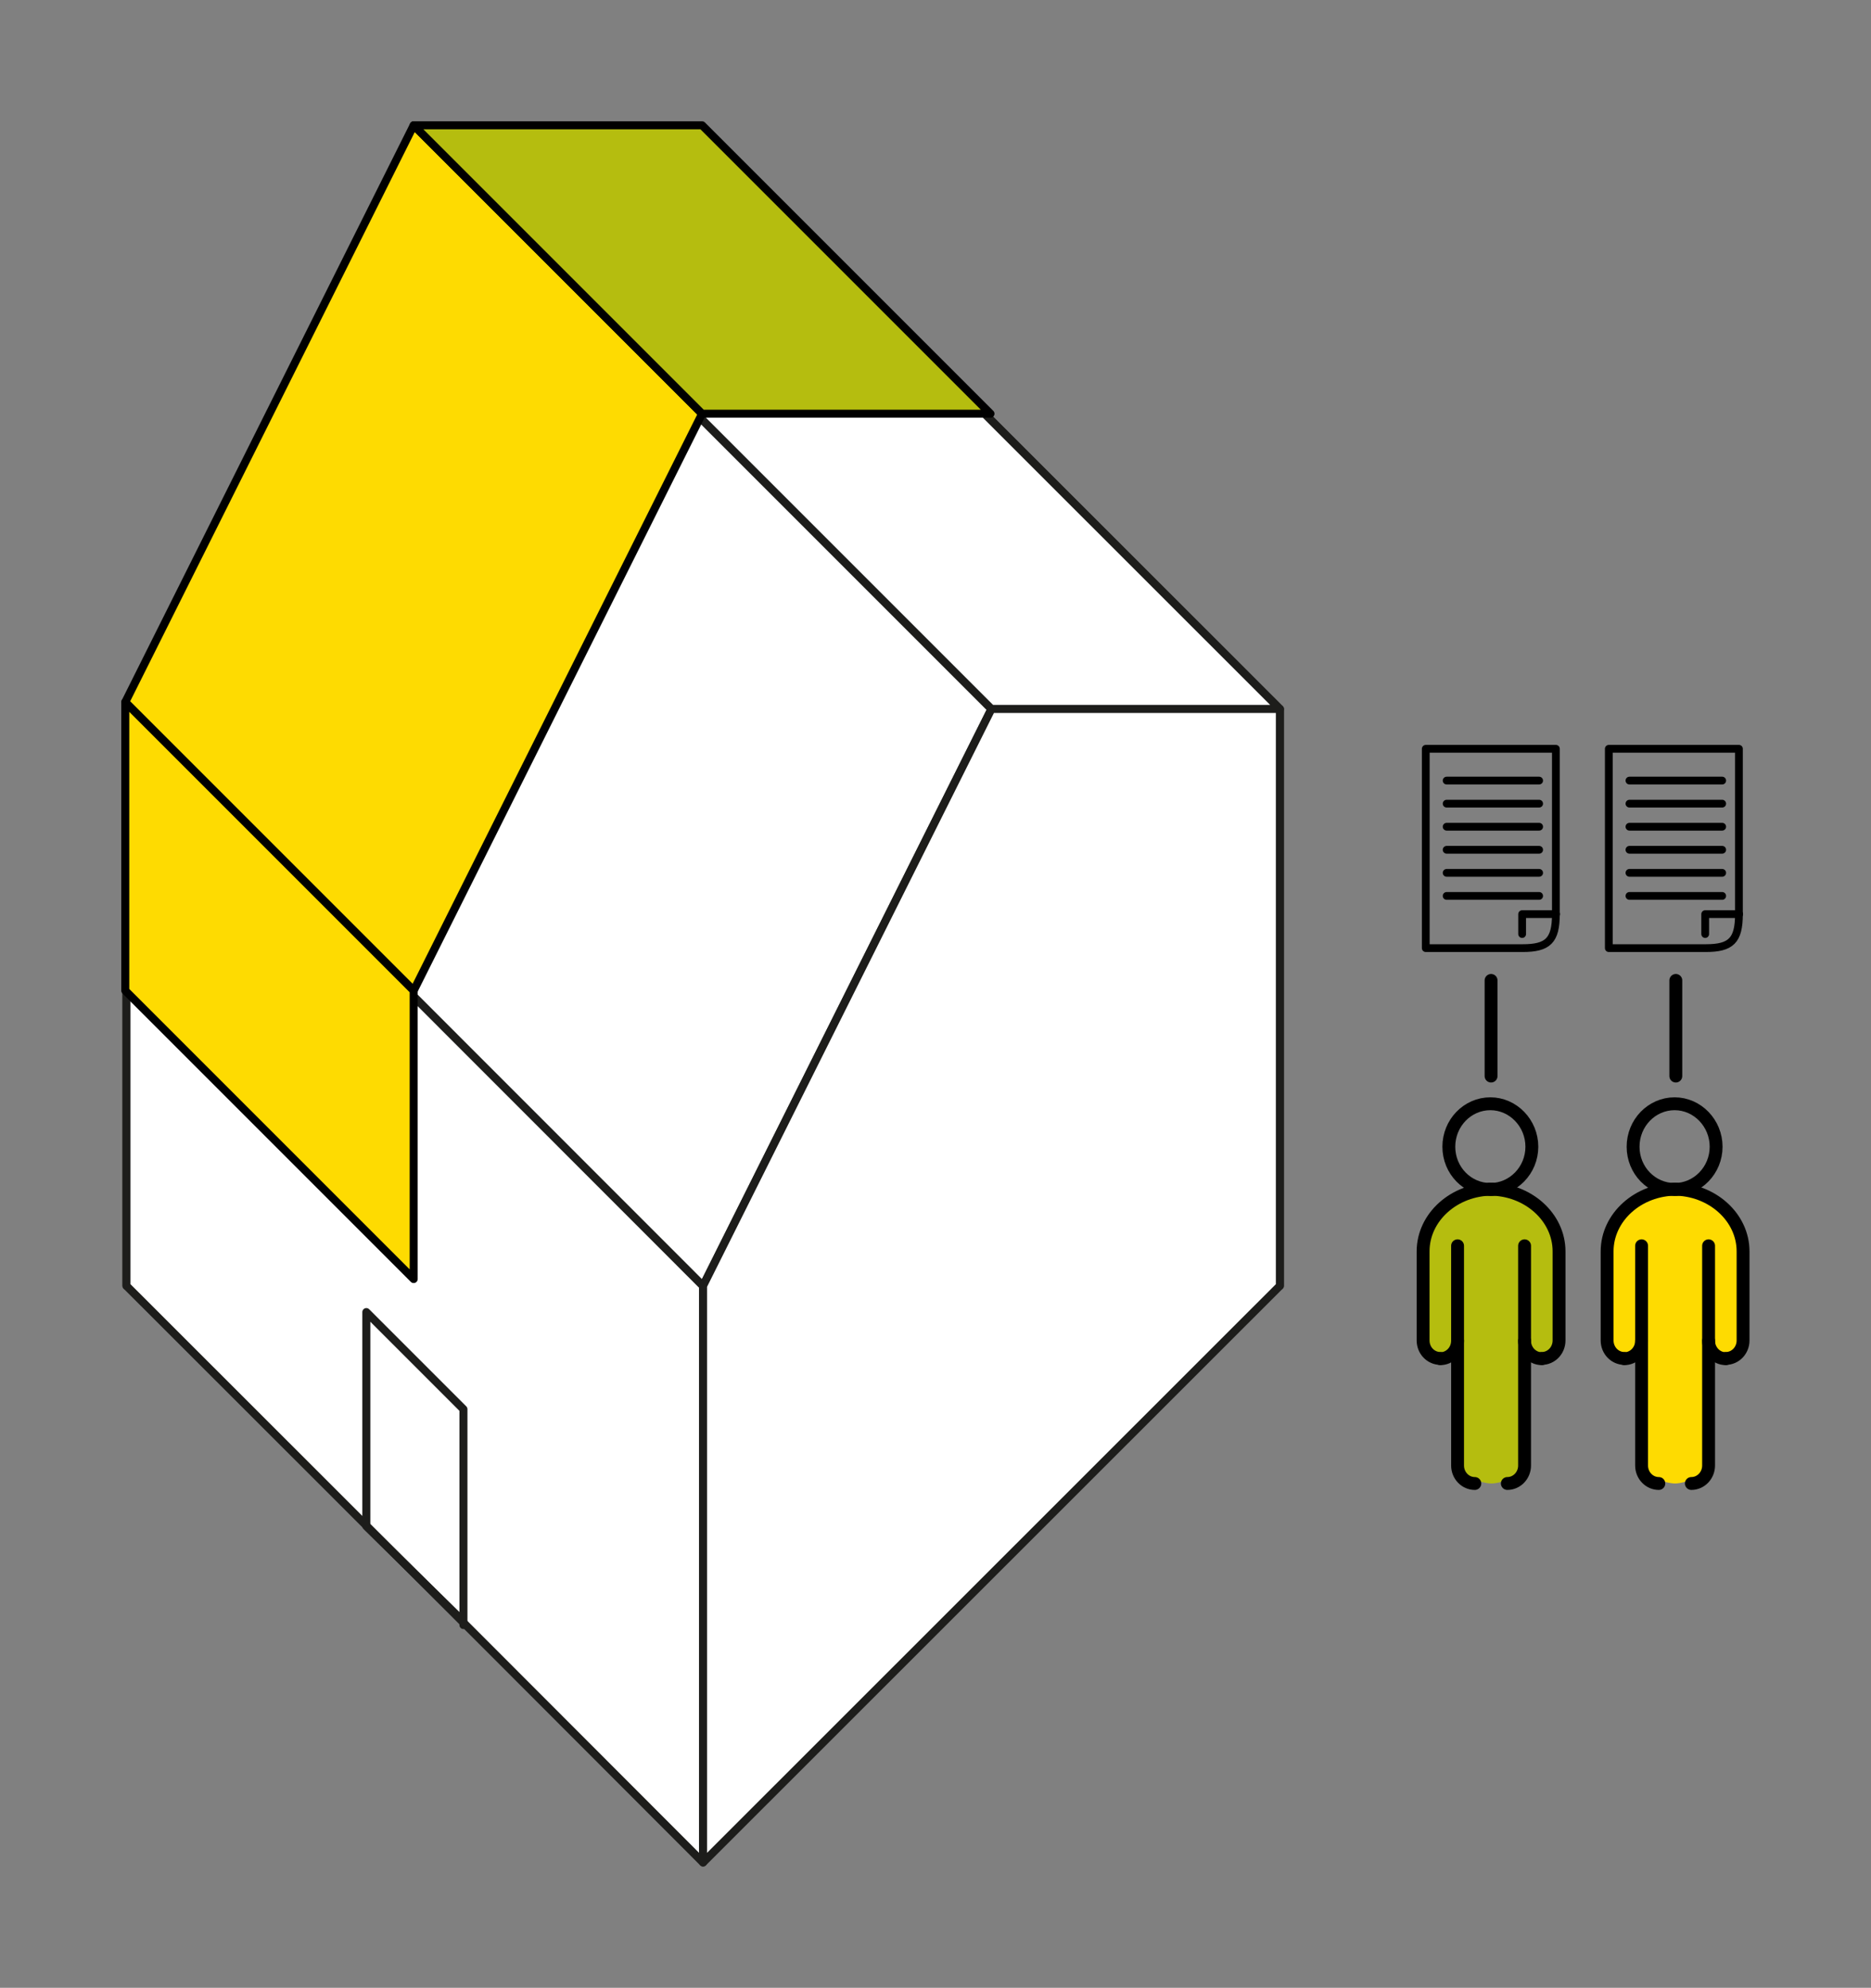 <?xml version="1.0" encoding="UTF-8"?>
<svg id="Varianten_tekst" data-name="Varianten tekst" xmlns="http://www.w3.org/2000/svg" viewBox="0 0 77.07 81.87">
  <rect x="0" y="0" width="77.07" height="81.87" fill="#808080" stroke="none"/>
  <defs>
    <style>
      .cls-1 {
        stroke-width: .53px;
      }

      .cls-1, .cls-2, .cls-3, .cls-4, .cls-5, .cls-6, .cls-7 {
        stroke-linecap: round;
        stroke-linejoin: round;
      }

      .cls-1, .cls-2, .cls-3, .cls-5, .cls-6 {
        stroke: #000;
      }

      .cls-1, .cls-2, .cls-6, .cls-7 {
        fill: none;
      }

      .cls-8, .cls-5 {
        fill: #fedb01;
      }

      .cls-8, .cls-9 {
        stroke-width: 0px;
      }

      .cls-2 {
        stroke-width: .32px;
      }

      .cls-3, .cls-5 {
        stroke-width: .33px;
      }

      .cls-3, .cls-9 {
        fill: #b5bd0f;
      }

      .cls-4 {
        fill: #fff;
      }

      .cls-4, .cls-7 {
        stroke: #1d1d1b;
        stroke-width: .33px;
      }

      .cls-6 {
        stroke-width: .53px;
      }
    </style>
  </defs>
  <g>
    <g>
      <polygon class="cls-4" points="28.96 5.45 28.96 29.2 5.21 52.96 5.21 29.2 17.09 5.45 28.96 5.45"/>
      <polygon class="cls-4" points="52.72 52.96 28.96 29.2 28.96 5.45 52.72 29.2 52.72 52.96"/>
      <polygon class="cls-4" points="28.96 76.71 20.06 67.8 5.21 52.96 5.21 29.2 28.96 52.96 28.96 76.71"/>
      <polygon class="cls-4" points="28.96 52.96 40.84 29.2 17.09 5.45 5.21 29.2 28.96 52.96"/>
      <polygon class="cls-4" points="17.09 5.45 40.84 29.2 52.72 29.2 28.96 5.45 17.09 5.45"/>
      <polygon class="cls-4" points="52.72 29.2 52.72 52.96 28.96 76.71 28.96 52.96 40.84 29.2 52.72 29.2"/>
      <polyline class="cls-7" points="19.09 66.93 19.09 58.04 15.09 54.04 15.09 62.86 19 66.7"/>
    </g>
    <g>
      <polyline class="cls-5" points="28.92 17.04 17.04 40.8 5.16 28.92 17.04 5.16 28.92 17.04"/>
      <polyline class="cls-3" points="28.92 17.04 40.8 17.04 28.92 5.16 17.04 5.16 28.92 17.04"/>
      <polygon class="cls-5" points="17.04 40.8 17.04 52.68 5.16 40.8 5.16 28.92 17.04 40.8"/>
    </g>
  </g>
  <g>
    <g>
      <path class="cls-8" d="m70.33,51.31v9.05c0,.41-.94.74-1.33.74s-1.43-.33-1.43-.74v-9.05"/>
      <path class="cls-8" d="m71.05,55.95c.39,0,.71-.33.71-.74v-3.67c0-1.41-1.28-2.56-2.85-2.56h.09c-1.58,0-2.85,1.14-2.85,2.56v3.67c0,.41.32.74.71.74"/>
    </g>
    <g>
      <path class="cls-9" d="m62.77,51.31v9.05c0,.41-.94.74-1.33.74s-1.43-.33-1.43-.74v-9.05"/>
      <path class="cls-9" d="m63.49,55.95c.39,0,.71-.33.71-.74v-3.67c0-1.41-1.28-2.56-2.85-2.56h.09c-1.58,0-2.85,1.14-2.85,2.56v3.67c0,.41.32.74.71.74"/>
    </g>
    <g>
      <path class="cls-1" d="m60.04,51.31v9.05c0,.41.32.74.71.74"/>
      <path class="cls-1" d="m59.33,55.95c-.39,0-.71-.33-.71-.74v-3.67c0-1.41,1.28-2.56,2.85-2.56"/>
      <path class="cls-1" d="m60.04,55.22c0,.41-.32.74-.71.74"/>
      <path class="cls-1" d="m62.8,51.31v9.05c0,.41-.32.74-.71.74"/>
      <path class="cls-1" d="m63.51,55.95c.39,0,.71-.33.71-.74v-3.67c0-1.41-1.28-2.56-2.85-2.56"/>
      <path class="cls-1" d="m62.8,55.22c0,.41.32.74.71.74"/>
      <path class="cls-1" d="m61.39,45.46c-.94,0-1.71.79-1.71,1.77s.77,1.76,1.71,1.76,1.71-.79,1.71-1.76-.77-1.77-1.71-1.77h0Z"/>
    </g>
    <g>
      <path class="cls-1" d="m67.62,51.31v9.05c0,.41.32.74.71.74"/>
      <path class="cls-1" d="m66.91,55.95c-.39,0-.71-.33-.71-.74v-3.67c0-1.41,1.28-2.56,2.85-2.56"/>
      <path class="cls-1" d="m67.62,55.22c0,.41-.32.74-.71.74"/>
      <path class="cls-1" d="m70.38,51.31v9.05c0,.41-.32.74-.71.74"/>
      <path class="cls-1" d="m71.09,55.95c.39,0,.71-.33.71-.74v-3.67c0-1.41-1.28-2.56-2.85-2.56"/>
      <path class="cls-1" d="m70.38,55.22c0,.41.32.74.71.74"/>
      <path class="cls-1" d="m68.98,45.46c-.94,0-1.71.79-1.71,1.77s.77,1.76,1.71,1.76,1.71-.79,1.71-1.76-.77-1.77-1.71-1.77h0Z"/>
    </g>
  </g>
  <line class="cls-6" x1="61.42" y1="40.38" x2="61.42" y2="44.32"/>
  <line class="cls-6" x1="69.03" y1="40.38" x2="69.03" y2="44.32"/>
  <g>
    <line class="cls-2" x1="59.59" y1="36.9" x2="63.4" y2="36.9"/>
    <line class="cls-2" x1="59.59" y1="35.95" x2="63.4" y2="35.95"/>
    <line class="cls-2" x1="59.59" y1="35" x2="63.4" y2="35"/>
    <line class="cls-2" x1="59.59" y1="34.05" x2="63.4" y2="34.05"/>
    <line class="cls-2" x1="59.59" y1="33.1" x2="63.4" y2="33.1"/>
    <line class="cls-2" x1="59.59" y1="32.15" x2="63.4" y2="32.15"/>
    <path class="cls-2" d="m62.7,38.47v-.82h1.4"/>
    <path class="cls-2" d="m62.73,39.05h-4v-8.21h5.36v6.81c0,1.09-.33,1.4-1.37,1.4Z"/>
  </g>
  <g>
    <line class="cls-2" x1="67.12" y1="36.9" x2="70.94" y2="36.9"/>
    <line class="cls-2" x1="67.12" y1="35.95" x2="70.94" y2="35.95"/>
    <line class="cls-2" x1="67.12" y1="35" x2="70.94" y2="35"/>
    <line class="cls-2" x1="67.12" y1="34.05" x2="70.94" y2="34.05"/>
    <line class="cls-2" x1="67.12" y1="33.1" x2="70.94" y2="33.1"/>
    <line class="cls-2" x1="67.12" y1="32.15" x2="70.94" y2="32.15"/>
    <path class="cls-2" d="m70.24,38.47v-.82h1.4"/>
    <path class="cls-2" d="m70.27,39.05h-4v-8.21h5.36v6.81c0,1.09-.33,1.4-1.37,1.4Z"/>
  </g>
</svg>